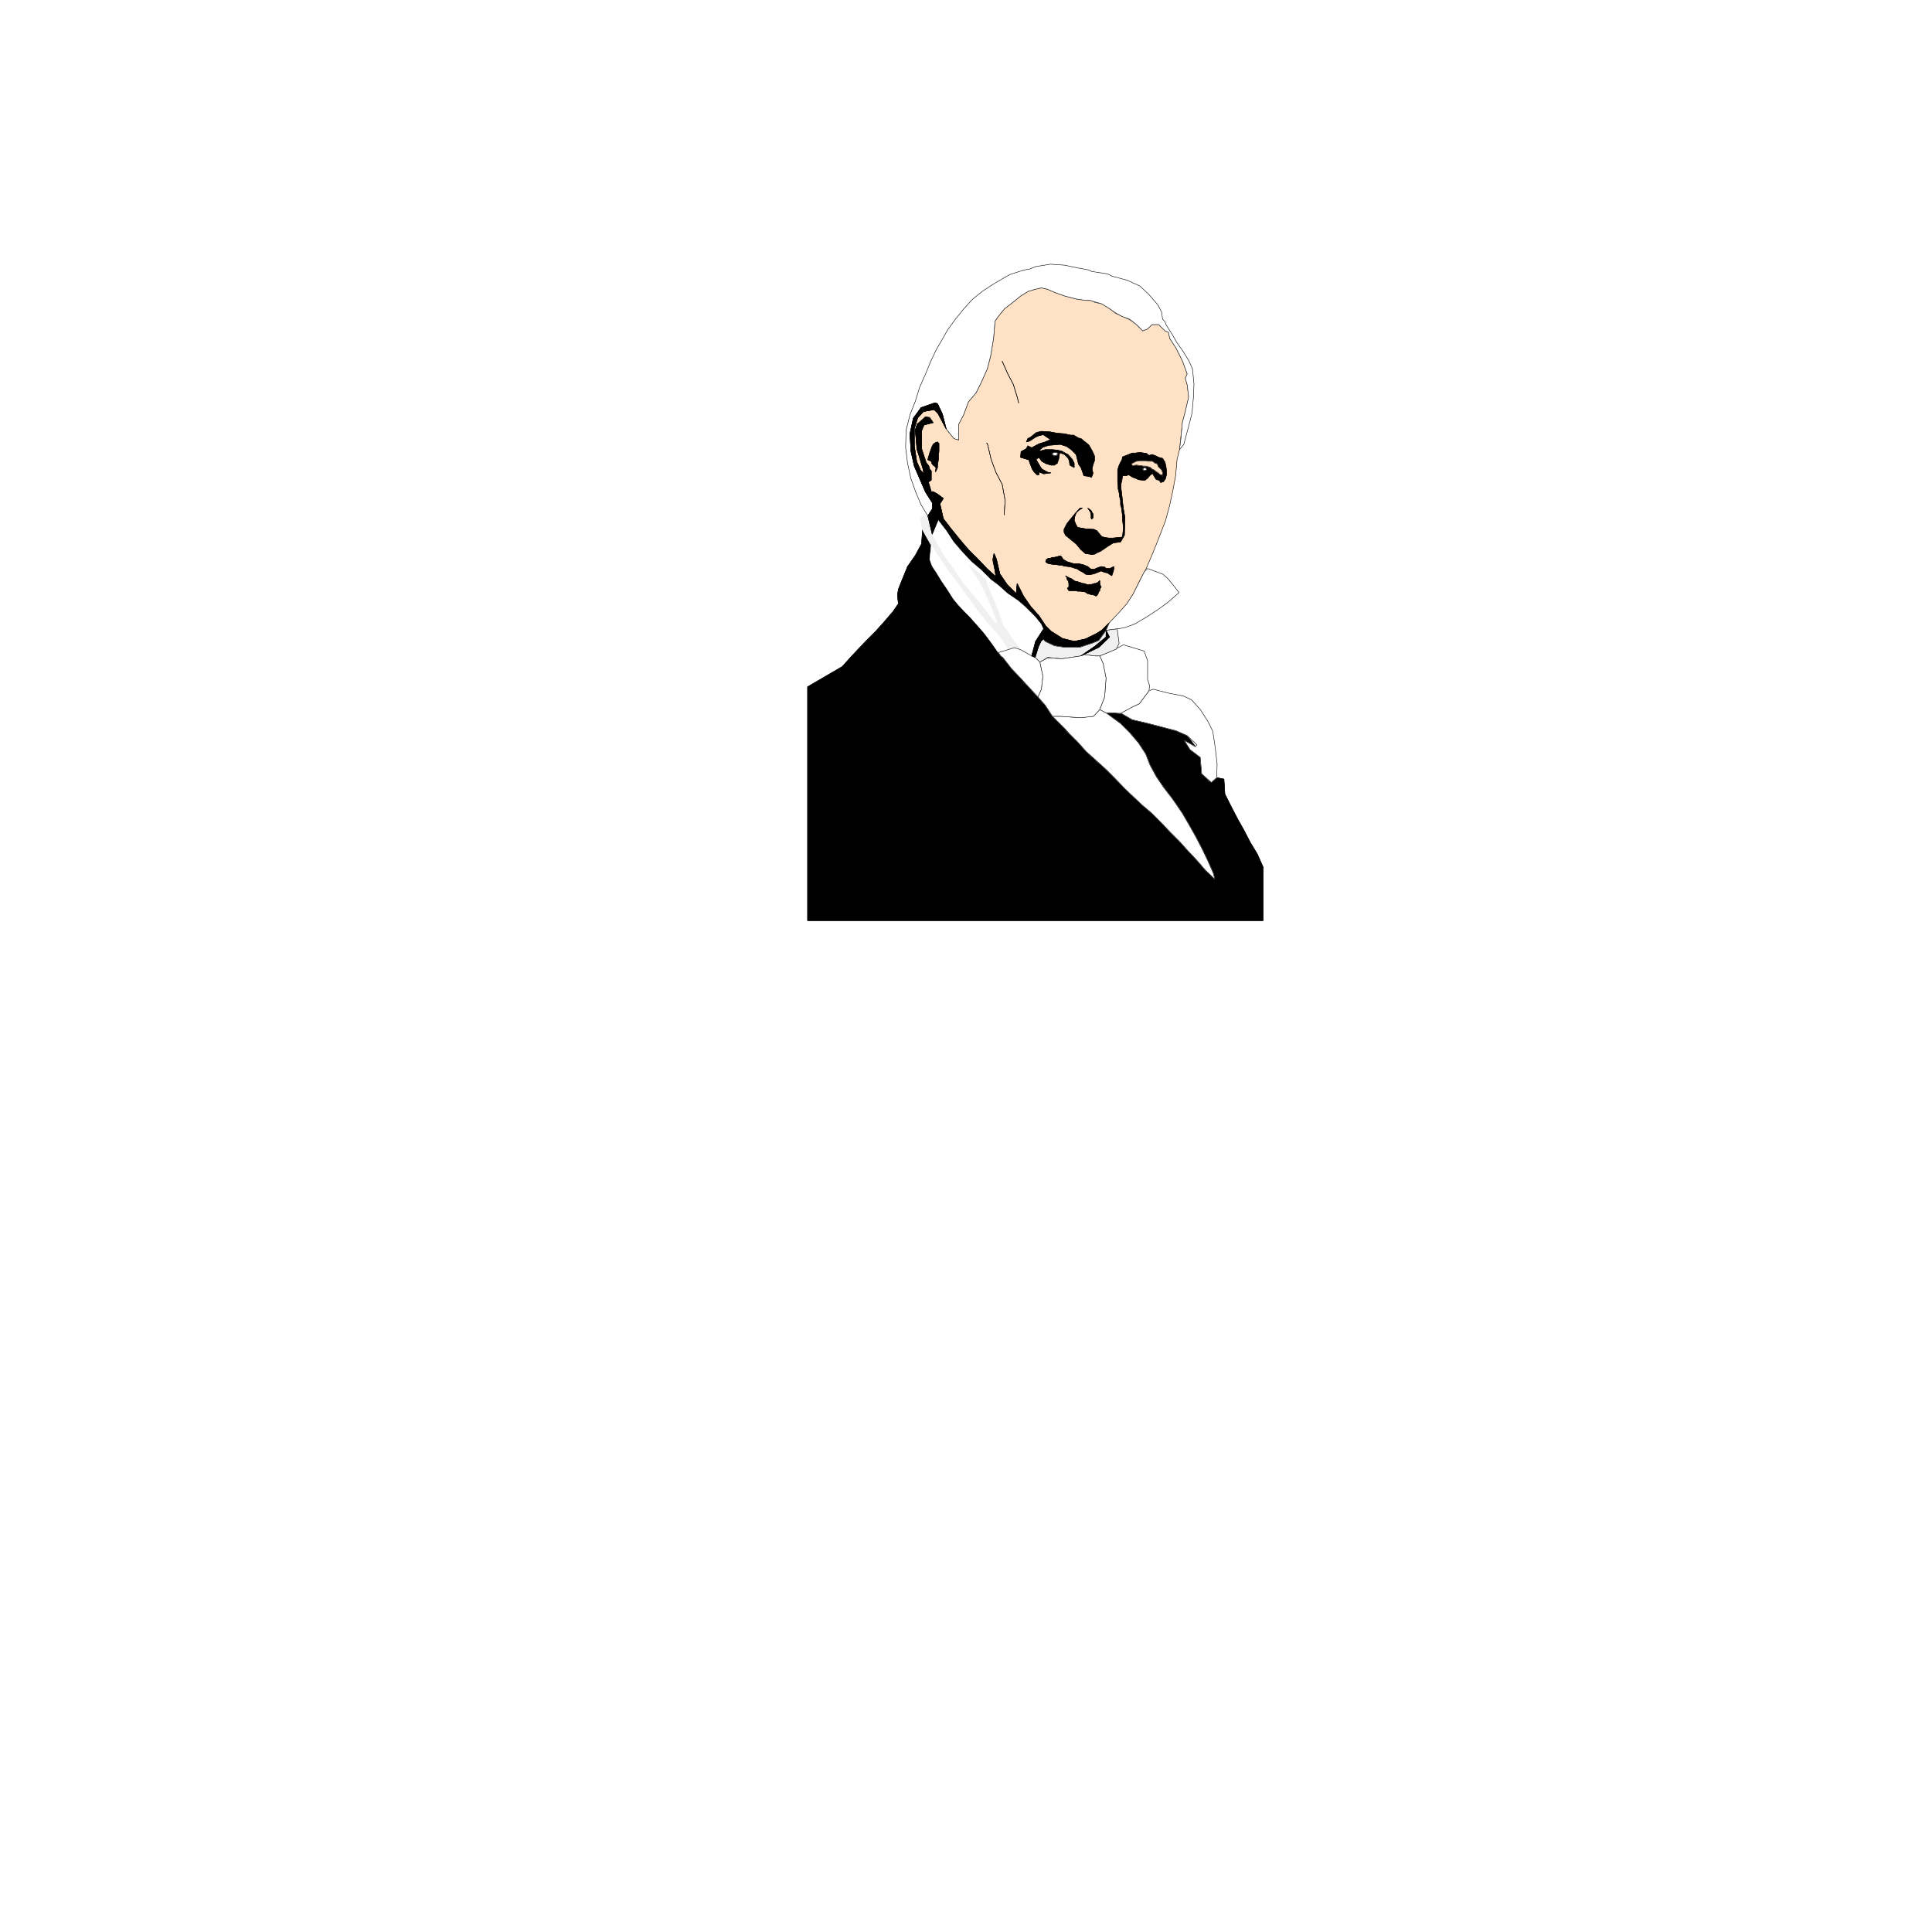 <svg xmlns="http://www.w3.org/2000/svg" width="2993.144" height="2993.144"><rect width="100%" height="100%" fill="#808080" stroke="none"/><defs><clipPath id="a"><path d="M0 0h2993.144v2992.184H0Zm0 0"/></clipPath></defs><path fill="#fff" d="M0 2993.144h2993.144V0H0Zm0 0"/><g clip-path="url(#a)" transform="translate(0 .96)"><path fill="#fff" fill-rule="evenodd" stroke="#fff" stroke-linecap="square" stroke-linejoin="bevel" stroke-miterlimit="10" stroke-width=".729" d="M0 2992.184h2993.145V-.961H0Zm0 0"/></g><path fill-rule="evenodd" stroke="#000" stroke-linecap="square" stroke-linejoin="bevel" stroke-miterlimit="10" stroke-width=".729" d="m1896.18 1207-11.254-2.238-8.23 7.449-14.954-13.441-2.242-25.477-15.734-11.93-8.961-14.222 17.195 9.687-12.715-17.191-17.191-7.504-22.457-5.938-23.184-5.992-22.453-5.262-17.977-10.472h-22.453l22.453 16.465 14.223 14.222 13.442 15.735 11.253 17.191 6.723 17.195 9.742 17.973 11.203 16.465 12.711 16.46 5.262 7.454 11.203 16.46 10.473 17.977 10.523 18.704 9.692 18.703 9.011 18.707 8.23 18.703 2.243 9.012-14.223-13.493-13.496-15.683-13.441-14.223-13.492-15.004-14.954-14.953-13.496-14.223-14.171-14.226-15.73-13.442-12.716-11.98-14.222-13.441-14.223-15.008-14.223-14.223-15.683-14.172-15.004-13.492-13.442-14.953-11.984-11.984-8.23-8.961-11.985-11.254-6.719-7.45-11.254-17.246-9.69-11.199-6.774-6.722-13.442-15.004-8.234-8.961-14.223-15.735-12.71-15.683-3.75-3.02-3.755-5.21-10.472-15.005-11.2-14.953-9.742-11.203-11.984-13.492-8.961-8.961-10.473-11.254-6.718-8.23-9.016-14.172-9.691-14.223-6.77-11.254-7.453-11.203-3.75-10.473 2.238-21.726-8.96-15.68-4.532-8.234-1.457 21.676-9.746 17.972-11.98 17.195-8.235 20.215-5.988 14.953-1.461 9.012 1.46 13.442-8.234 11.984-13.441 15.734-13.492 14.953-14.223 14.223-14.226 14.953-10.47 11.2L1305 1032.62l-17.973 10.473-17.922 10.472-17.976 10.473v362.2h705.644v-83.048l-8.96-20.214-10.473-17.192-9.742-18.758-10.473-18.703-9.742-18.703-9.746-19.433zm0 0"/><path fill="none" stroke="#000" stroke-linecap="square" stroke-linejoin="bevel" stroke-miterlimit="10" stroke-width=".729" d="m1896.18 1207-11.254-2.238-8.23 7.449-14.954-13.441-2.242-25.477-15.734-11.93-8.961-14.222 17.195 9.687-12.715-17.191-17.191-7.504-22.457-5.938-23.184-5.992-22.453-5.262-17.977-10.472h-22.453l22.453 16.465 14.223 14.222 13.442 15.735 11.253 17.191 6.723 17.195 9.742 17.973 11.203 16.465 12.711 16.46 5.262 7.454 11.203 16.46 10.473 17.977 10.523 18.704 9.692 18.703 9.011 18.707 8.23 18.703 2.243 9.012-14.223-13.493-13.496-15.683-13.441-14.223-13.492-15.004-14.954-14.953-13.496-14.223-14.171-14.226-15.73-13.442-12.716-11.98-14.222-13.441-14.223-15.008-14.223-14.223-15.683-14.172-15.004-13.492-13.442-14.953-11.984-11.984-8.23-8.961-11.985-11.254-6.719-7.45-11.254-17.246-9.69-11.199-6.774-6.722-13.442-15.004-8.234-8.961-14.223-15.735-12.71-15.683-3.75-3.02-3.755-5.21-10.472-15.005-11.2-14.953-9.742-11.203-11.984-13.492-8.961-8.961-10.473-11.254-6.718-8.23-9.016-14.172-9.691-14.223-6.77-11.254-7.453-11.203-3.75-10.473 2.238-21.726-8.96-15.68-4.532-8.234-1.457 21.676-9.746 17.972-11.98 17.195-8.235 20.215-5.988 14.953-1.461 9.012 1.46 13.442-8.234 11.984-13.441 15.734-13.492 14.953-14.223 14.223-14.226 14.953-10.47 11.2L1305 1032.62l-17.973 10.473-17.922 10.472-17.976 10.473v362.2h705.644v-83.048l-8.96-20.214-10.473-17.192-9.742-18.758-10.473-18.703-9.742-18.703-9.746-19.433zm0 0"/><path fill="#ffe1c5" fill-rule="evenodd" stroke="#ffe1c5" stroke-linecap="square" stroke-linejoin="bevel" stroke-miterlimit="10" stroke-width=".729" d="m1453.172 640.52-5.988-5.993-16.465 3.02-8.961 8.965-5.262 17.242v27.668l3.75 23.965 5.992 13.441 5.211 5.262-1.46-7.504-6.774-22.453-2.969-8.961v-3.75l-2.242-25.426 2.973-9.016 6.773-5.988 5.988-5.21 6.723.73 5.21 8.23-8.96 2.238-5.262 1.512-3.699 8.961v27.719l7.45 21.672 3.75 5.261 1.511 4.48 2.238 2.974v14.222l-4.48 3.02 4.48 14.953h2.973l6.773 3.754 8.961 6.719-5.261 8.23 5.261 23.188 12.711 16.46 12.711 15.735 13.496 15.734 14.953 14.953 13.493 14.223 14.171 12.715-1.457-9.742-3.753-16.465 2.242-9.742 3.75 9.011 5.21 22.457 11.255 16.461 14.222 14.227 1.457-15.734 9.016 19.433 11.98 16.461 12.715 14.223 10.473 15.734 8.23 8.234 17.922 11.2 17.977 4.48 17.242-3.7 16.465-8.23 8.96-5.261 26.938-26.938 11.98-14.222 9.692-14.954 9.742-20.214 10.473-19.434 7.504-17.242 8.23-20.164 8.23-20.996 5.993-15.684 5.992-21.723 5.211-23.914 4.48-23.968 2.239-25.422 3.754-15.008 4.48-41.887 4.531-17.195 5.211-22.453-2.242-18.703-2.969-10.473 2.97-6.723-7.5-20.215-9.692-19.484-9.743-14.953-2.242-9.742-5.261-2.238-9.692-9.692h-10.472l-6.77 6.719-7.453 2.973-9.742-9.692-10.473-7.504-11.98-5.262-9.743-4.48-9.691-7.45-11.984-7.503-10.473-2.238-6.719-3.024h-7.504l-14.953-2.238-17.246-4.484-14.95-5.208-11.984-5.261-9.69-2.242-9.743 2.242-10.473 3.02-11.984 7.449-11.98 9.746-12.715 9.742-9.743 11.93-5.207 7.503-2.242 26.934-4.531 26.937-5.211 20.215-9.742 21.672-7.45 15.004-11.984 14.227-7.504 20.16-7.449 14.222v24.696l-7.504-2.238-11.98-14.954zm0 0"/><path fill="none" stroke="#000" stroke-linecap="square" stroke-linejoin="bevel" stroke-miterlimit="10" stroke-width=".729" d="m1453.172 640.52-5.988-5.993-16.465 3.02-8.961 8.965-5.262 17.242v27.668l3.75 23.965 5.992 13.441 5.211 5.262-1.46-7.504-6.774-22.453-2.969-8.961v-3.75l-2.242-25.426 2.973-9.016 6.773-5.988 5.988-5.21 6.723.73 5.21 8.23-8.96 2.238-5.262 1.512-3.699 8.961v27.719l7.45 21.672 3.75 5.261 1.511 4.48 2.238 2.974v14.222l-4.48 3.02 4.48 14.953h2.973l6.773 3.754 8.961 6.719-5.261 8.23 5.261 23.188 12.711 16.46 12.711 15.735 13.496 15.734 14.953 14.953 13.493 14.223 14.171 12.715-1.457-9.742-3.753-16.465 2.242-9.742 3.75 9.011 5.21 22.457 11.255 16.461 14.222 14.227 1.457-15.734 9.016 19.433 11.98 16.461 12.715 14.223 10.473 15.734 8.23 8.234 17.922 11.2 17.977 4.48 17.242-3.7 16.465-8.23 8.96-5.261 26.938-26.938 11.98-14.222 9.692-14.954 9.742-20.214 10.473-19.434 7.504-17.242 8.23-20.164 8.23-20.996 5.993-15.684 5.992-21.723 5.211-23.914 4.48-23.968 2.239-25.422 3.754-15.008 4.48-41.887 4.531-17.195 5.211-22.453-2.242-18.703-2.969-10.473 2.97-6.723-7.5-20.215-9.692-19.484-9.743-14.953-2.242-9.742-5.261-2.238-9.692-9.692h-10.472l-6.77 6.719-7.453 2.973-9.742-9.692-10.473-7.504-11.98-5.262-9.743-4.48-9.691-7.45-11.984-7.503-10.473-2.238-6.719-3.024h-7.504l-14.953-2.238-17.246-4.484-14.95-5.208-11.984-5.261-9.69-2.242-9.743 2.242-10.473 3.02-11.984 7.449-11.98 9.746-12.715 9.742-9.743 11.93-5.207 7.503-2.242 26.934-4.531 26.937-5.211 20.215-9.742 21.672-7.45 15.004-11.984 14.227-7.504 20.16-7.449 14.222v24.696l-7.504-2.238-11.98-14.954zm0 0"/><path fill="#fff" fill-rule="evenodd" stroke="#fff" stroke-linecap="square" stroke-linejoin="bevel" stroke-miterlimit="10" stroke-width=".729" d="m1444.211 788.691.73-8.96-11.203-17.247-8.23-19.433-9.012-20.946-5.21-23.183-1.513-26.934 5.211-23.968 11.985-16.461 21.722-7.504 3.754 1.511 7.45 15.735 5.992 23.183 11.98 14.954 7.504 2.238V656.98l7.45-14.222 7.503-20.16 11.985-14.227 7.449-15.004 9.742-21.672 5.211-20.215 4.531-26.937 2.242-26.934 5.207-7.504 9.743-11.93 12.714-9.741 11.98-9.746 11.985-7.45 10.473-3.02 9.742-2.241 9.691 2.242 11.985 5.261 14.95 5.208 17.245 4.484 14.953 2.238h6.723l7.5 2.293 10.473 2.969 11.984 7.504 9.691 6.719 9.743 5.21 11.98 4.532 10.473 8.234 9.742 9.692 7.453-2.973 6.77-6.719h10.472l9.692 9.692 5.261 2.238 2.242 9.742 9.743 14.953 9.691 19.484 7.5 20.215-2.969 6.723 2.97 10.473 2.241 18.703-5.21 22.453-4.532 17.195-2.242 24.696-2.238 17.19 6.718-8.23 5.993-22.402 3.75-14.223 3.023-11.984 2.238-25.426.73-19.484-2.238-23.184-5.261-11.984-10.473-17.191-8.234-11.254-6.719-11.934-10.473-16.46-1.511-4.536-3.7-3.7-1.511-11.253-5.989-11.2-13.496-15.734-14.222-13.441-20.164-9.016-22.454-5.988-7.503-3.7-24.696-3.753-3.75-2.238-16.465-3.024-21.672-4.48-21.726-1.512-23.184 3.754-8.96 3.75-9.016 1.512-20.942 6.718-8.234 4.48-17.922 10.473-17.246 11.254-15.68 12.715-13.496 14.95-12.71 15.734-11.985 16.465-6.719 11.93-10.472 17.976-8.961 18.703-8.235 20.215-9.012 20.215-6.722 21.672-8.23 20.945-5.993 23.969-.726 26.203 2.968 24.695 5.262 23.914 7.45 20.945 8.234 19.485 10.468 17.195zm0 0"/><path fill="none" stroke="#000" stroke-linecap="square" stroke-linejoin="bevel" stroke-miterlimit="10" stroke-width=".729" d="m1444.211 788.691.73-8.96-11.203-17.247-8.23-19.433-9.012-20.946-5.21-23.183-1.513-26.934 5.211-23.968 11.985-16.461 21.722-7.504 3.754 1.511 7.45 15.735 5.992 23.183 11.98 14.954 7.504 2.238V656.98l7.45-14.222 7.503-20.16 11.985-14.227 7.449-15.004 9.742-21.672 5.211-20.215 4.531-26.937 2.242-26.934 5.207-7.504 9.743-11.93 12.714-9.741 11.98-9.746 11.985-7.45 10.473-3.02 9.742-2.241 9.691 2.242 11.985 5.261 14.95 5.208 17.245 4.484 14.953 2.238h6.723l7.5 2.293 10.473 2.969 11.984 7.504 9.691 6.719 9.743 5.21 11.98 4.532 10.473 8.234 9.742 9.692 7.453-2.973 6.77-6.719h10.472l9.692 9.692 5.261 2.238 2.242 9.742 9.743 14.953 9.691 19.484 7.5 20.215-2.969 6.723 2.97 10.473 2.241 18.703-5.21 22.453-4.532 17.195-2.242 24.696-2.238 17.19 6.718-8.23 5.993-22.402 3.75-14.223 3.023-11.984 2.238-25.426.73-19.484-2.238-23.184-5.261-11.984-10.473-17.191-8.234-11.254-6.719-11.934-10.473-16.46-1.511-4.536-3.7-3.7-1.511-11.253-5.989-11.2-13.496-15.734-14.222-13.441-20.164-9.016-22.454-5.988-7.503-3.7-24.696-3.753-3.75-2.238-16.465-3.024-21.672-4.48-21.726-1.512-23.184 3.754-8.96 3.75-9.016 1.512-20.942 6.718-8.234 4.48-17.922 10.473-17.246 11.254-15.68 12.715-13.496 14.95-12.71 15.734-11.985 16.465-6.719 11.93-10.472 17.976-8.961 18.703-8.235 20.215-9.012 20.215-6.722 21.672-8.23 20.945-5.993 23.969-.726 26.203 2.968 24.695 5.262 23.914 7.45 20.945 8.234 19.485 10.468 17.195zm0 0"/><path fill-rule="evenodd" stroke="#000" stroke-linecap="square" stroke-linejoin="bevel" stroke-miterlimit="10" stroke-width=".729" d="m1718.832 964.527-11.984 11.985-8.23 5.261-17.196 8.23-17.242 3.7-17.977-4.48-17.922-11.2-8.23-8.234-10.473-15.734-12.715-14.223-11.25-16.46-9.746-19.435-1.457 15.735-14.223-14.227-11.253-16.46-5.211-22.458-3.75-9.011-1.512 9.742 3.023 16.465 1.457 9.742-14.171-12.715-13.493-14.223-14.953-14.953-13.496-15.734-12.71-15.735-12.712-16.46-5.261-23.188 5.261-8.23-8.96-6.72-6.774-3.753h-2.973l-4.48-14.953 4.48-3.02V729.56l-3.02-2.973-.73-4.48-4.48-5.262-6.719-21.672v-27.719l3.7-8.96 5.261-1.513 8.96-2.238-5.991-7.45-5.942-1.51-5.988 5.991-6.773 5.207-2.973 9.016 2.242 25.426v3.75l2.969 8.96 6.773 22.454 1.461 7.504-5.21-5.262-5.993-13.441-3.75-23.965v-27.668l5.262-16.461 8.96-9.746 16.466-3.02 5.988 5.993 12.715 23.964-5.992-23.183-7.45-15.735-3.754-1.511-21.722 7.504-11.985 16.46-5.21 23.97 1.511 26.933 5.211 23.183 9.012 20.946 8.23 18.703 11.203 17.976-.73 8.961 8.96 17.192 12.716 16.465 11.254 17.246 13.441 15.68 14.223 15.007 15.734 13.442 14.172 14.222 11.98 8.961 14.223 12.766 16.465 11.2 11.984 10.472 14.223 14.222 8.96 11.204 3.75 8.23v15.004l2.974 3.7 14.222 6.773 15.004 2.242h23.914l20.946-6.774 9.011-3.699 11.203-15.734zm0 0"/><path fill="none" stroke="#000" stroke-linecap="square" stroke-linejoin="bevel" stroke-miterlimit="10" stroke-width=".729" d="m1718.832 964.527-11.984 11.985-8.23 5.261-17.196 8.23-17.242 3.7-17.977-4.48-17.922-11.2-8.23-8.234-10.473-15.734-12.715-14.223-11.25-16.46-9.746-19.435-1.457 15.735-14.223-14.227-11.253-16.46-5.211-22.458-3.75-9.011-1.512 9.742 3.023 16.465 1.457 9.742-14.171-12.715-13.493-14.223-14.953-14.953-13.496-15.734-12.71-15.735-12.712-16.46-5.261-23.188 5.261-8.23-8.96-6.72-6.774-3.753h-2.973l-4.48-14.953 4.48-3.02V729.56l-3.02-2.973-.73-4.48-4.48-5.262-6.719-21.672v-27.719l3.7-8.96 5.261-1.513 8.96-2.238-5.991-7.45-5.942-1.51-5.988 5.991-6.773 5.207-2.973 9.016 2.242 25.426v3.75l2.969 8.96 6.773 22.454 1.461 7.504-5.21-5.262-5.993-13.441-3.75-23.965v-27.668l5.262-16.461 8.96-9.746 16.466-3.02 5.988 5.993 12.715 23.964-5.992-23.183-7.45-15.735-3.754-1.511-21.722 7.504-11.985 16.46-5.21 23.97 1.511 26.933 5.211 23.183 9.012 20.946 8.23 18.703 11.203 17.976-.73 8.961 8.96 17.192 12.716 16.465 11.254 17.246 13.441 15.68 14.223 15.007 15.734 13.442 14.172 14.222 11.98 8.961 14.223 12.766 16.465 11.2 11.984 10.472 14.223 14.222 8.96 11.204 3.75 8.23v15.004l2.974 3.7 14.222 6.773 15.004 2.242h23.914l20.946-6.774 9.011-3.699 11.203-15.734zm0 0"/><path fill="#fff" fill-rule="evenodd" stroke="#fff" stroke-linecap="square" stroke-linejoin="bevel" stroke-miterlimit="10" stroke-width=".729" d="m1630.523 1109.73 18.704 18.704 8.23 8.96 11.984 11.985 13.442 14.953 15.004 13.492 15.683 14.172 14.223 14.223 14.223 15.008 14.222 13.441 12.715 11.98 15.73 13.442 14.172 14.226 13.496 14.223 14.954 14.953 13.492 15.004 13.441 14.223 13.496 15.683 14.223 13.492-2.242-9.011-8.23-18.703-9.012-18.707-9.692-18.704-10.523-18.703-10.473-17.976-11.203-16.461-5.262-7.453-12.71-16.461-11.204-16.465-9.742-17.973-6.723-17.195-11.253-17.191-13.442-15.735-14.223-14.222-22.453-16.465-9.742-5.211-9.691 10.472-21.727 2.243-27.664-2.243zm0 0"/><path fill="none" stroke="#000" stroke-linecap="square" stroke-linejoin="bevel" stroke-miterlimit="10" stroke-width=".729" d="m1630.523 1109.73 18.704 18.704 8.23 8.96 11.984 11.985 13.442 14.953 15.004 13.492 15.683 14.172 14.223 14.223 14.223 15.008 14.222 13.441 12.715 11.98 15.73 13.442 14.172 14.226 13.496 14.223 14.954 14.953 13.492 15.004 13.441 14.223 13.496 15.683 14.223 13.492-2.242-9.011-8.23-18.703-9.012-18.707-9.692-18.704-10.523-18.703-10.473-17.976-11.203-16.461-5.262-7.453-12.71-16.461-11.204-16.465-9.742-17.973-6.723-17.195-11.253-17.191-13.442-15.735-14.223-14.222-22.453-16.465-9.742-5.211-9.691 10.472-21.727 2.243-27.664-2.243zm0 0"/><path fill="#fff" fill-rule="evenodd" stroke="#fff" stroke-linecap="square" stroke-linejoin="bevel" stroke-miterlimit="10" stroke-width=".729" d="m1616.297 975-3.75-8.23-8.961-11.204-14.223-14.222-11.984-10.473-16.465-11.2-14.223-12.765-11.98-8.96-14.172-14.223-15.734-13.442-14.223-15.008-13.441-15.68-11.254-17.245-12.715-16.465-8.961 21.726 9.691 18.703 10.473 17.977 12.766 16.461 2.968 5.21 11.985 17.247 11.98 14.953 13.442 15.68 12.714 16.465 12.711 15.734 3.024.73-4.48-12.714-8.235-20.215-9.012-20.16-9.691-17.977-11.254-16.46-1.457-3.755 10.473 8.961 14.949 13.496 2.973 9.742 8.23 19.434 8.23 20.215 7.504 21.672 6.72 9.015 5.265 8.961 14.949 19.485 17.195 9.691 5.992-22.457zm0 0"/><path fill="#f0f0f0" fill-rule="evenodd" stroke="#f0f0f0" stroke-linecap="square" stroke-linejoin="bevel" stroke-miterlimit="10" stroke-width=".729" d="m1429.207 820.887 4.531 8.234 8.961 15.68 11.203 17.246 9.012 13.441 8.234 11.985 8.23 10.472 16.466 22.453 7.449 10.473 11.984 16.465 15.735 19.434 18.703 20.941 11.984 18.758 9.688-3.024 9.742 3.024-14.95-19.485-5.265-8.96-6.719-9.016-7.504-21.672-8.23-20.215-8.23-19.434-2.973-9.742-14.95-13.496-10.472-8.96 1.457 3.753 11.254 16.461 9.691 17.977 9.012 20.16 8.234 20.215 4.48 12.715-3.023-.73-12.71-15.735-12.715-16.465-13.442-15.68-11.98-14.953-11.985-17.246-2.968-5.211-12.766-16.46-10.473-17.978-9.691-18.703-6.773-28.445-11.93 2.238zm0 0"/><path fill="#fff" fill-rule="evenodd" stroke="#fff" stroke-linecap="square" stroke-linejoin="bevel" stroke-miterlimit="10" stroke-width=".729" d="m1442.7 844.8-2.239 21.727 3.75 10.473 7.453 11.203 6.77 11.254 9.691 14.223 9.016 14.172 6.718 8.23 10.473 11.254 8.961 8.96 11.984 13.493 9.743 11.203 11.199 14.953 10.472 15.004 15.008-4.48-11.984-18.758-18.703-20.941-15.735-19.434-11.984-16.465-7.45-10.473-16.464-22.453-8.23-10.472-8.235-11.985-9.012-13.441zm0 0"/><path fill-rule="evenodd" stroke="#000" stroke-linecap="square" stroke-linejoin="bevel" stroke-miterlimit="10" stroke-width=".729" d="m1773.434 724.348 2.238 3.75 9.742 5.21 2.242 3.75 3.75 5.993 4.48.73 2.243 3.75 4.48-1.511-2.972-10.473-3.75-1.457-4.48-3.024-4.481-3.75-4.532-2.968-4.48-1.512-2.973-.73h-3.75l-2.968-.782h-3.024l-5.992-.726-3.75.726-1.457-2.969 5.207-2.968 3.023-.782 4.48-.73h5.993l5.211.73h3.02l5.992.782 5.21 2.968 2.239 4.48 3.754 3.75 2.238 3.755.781 4.48 1.461 11.2 3.02-4.481 1.46-5.992v-6.719l-.73-5.992-1.511-6.719-3.7-5.992-5.992-1.512-5.988-2.968-4.484-1.512-4.532 1.512-3.699-3.024-4.531-.73-4.48-.727h-3.755l-4.48.727H1754l-5.262 2.242-9.746 3.75-.726 4.48-2.973 5.262-2.238 5.21-1.512 5.263V746.8l.73 5.992v4.48l1.512 5.993.727 5.992 1.511 5.992v6.719l1.512 5.21.73 5.993.727 5.262v5.992l1.512 13.441-1.512 14.223-14.949 1.512h-5.992l-5.992-.782-5.211-1.46-3.75-4.481-3.754-4.531-4.48-2.243-12.712-.726-12.71-2.242-3.024-5.262-2.238-5.992.781-5.211 2.238-5.988 4.48-4.48 5.212-3.024h-3.7l-6.773 7.504-6.719 8.23-6.723 8.23-4.48 8.961v4.48l2.242 4.536 4.48 3.7 4.481 3.75 3.75 3.023 3.75 2.969 6.723 8.23 7.5 6.723 5.21.78 5.262.731 4.481-.73 3.754-2.242 5.207-2.239 4.48-3.023 5.262-3.75 9.746-5.992 11.2-1.457 5.992-10.473.73-27.719-2.242-12.71-1.512-11.985-.726-7.45-.73-5.991-.782-6.774v-6.719l1.512-6.722.726-5.992h5.266l4.48-1.512 5.988 3.754 4.481 1.512 4.48 2.238 5.266.73h5.207l3.754-2.968 3.02-3.754 4.48-3.75-9.742-5.211-3.75.73v-3.75zm0 0"/><path fill="none" stroke="#000" stroke-linecap="square" stroke-linejoin="bevel" stroke-miterlimit="10" stroke-width=".729" d="m1773.434 724.348 2.238 3.75 9.742 5.21 2.242 3.75 3.75 5.993 4.48.73 2.243 3.75 4.48-1.511-2.972-10.473-3.75-1.457-4.48-3.024-4.481-3.75-4.532-2.968-4.48-1.512-2.973-.73h-3.75l-2.968-.782h-3.024l-5.992-.726-3.75.726-1.457-2.969 5.207-2.968 3.023-.782 4.48-.73h5.993l5.211.73h3.02l5.992.782 5.21 2.968 2.239 4.48 3.754 3.75 2.238 3.755.781 4.48 1.461 11.2 3.02-4.481 1.46-5.992v-6.719l-.73-5.992-1.511-6.719-3.7-5.992-5.992-1.512-5.988-2.968-4.484-1.512-4.532 1.512-3.699-3.024-4.531-.73-4.48-.727h-3.755l-4.48.727H1754l-5.262 2.242-9.746 3.75-.726 4.48-2.973 5.262-2.238 5.21-1.512 5.263V746.8l.73 5.992v4.48l1.512 5.993.727 5.992 1.511 5.992v6.719l1.512 5.21.73 5.993.727 5.262v5.992l1.512 13.441-1.512 14.223-14.949 1.512h-5.992l-5.992-.782-5.211-1.46-3.75-4.481-3.754-4.531-4.48-2.243-12.712-.726-12.71-2.242-3.024-5.262-2.238-5.992.781-5.211 2.238-5.988 4.48-4.48 5.212-3.024h-3.7l-6.773 7.504-6.719 8.23-6.723 8.23-4.48 8.961v4.48l2.242 4.536 4.48 3.7 4.481 3.75 3.75 3.023 3.75 2.969 6.723 8.23 7.5 6.723 5.21.78 5.262.731 4.481-.73 3.754-2.242 5.207-2.239 4.48-3.023 5.262-3.75 9.746-5.992 11.2-1.457 5.992-10.473.73-27.719-2.242-12.71-1.512-11.985-.726-7.45-.73-5.991-.782-6.774v-6.719l1.512-6.722.726-5.992h5.266l4.48-1.512 5.988 3.754 4.481 1.512 4.48 2.238 5.266.73h5.207l3.754-2.968 3.02-3.754 4.48-3.75-9.742-5.211-3.75.73v-3.75zm0 0"/><path fill="#fff" fill-rule="evenodd" stroke="#fff" stroke-linecap="square" stroke-linejoin="bevel" stroke-miterlimit="10" stroke-width=".729" d="m1786.926 1067.79-6.774 2.241-14.953 20.215-9.742 4.48-19.434 9.743L1754 1114.94l22.453 5.262 23.184 5.992 22.457 5.938 17.191 7.504 14.953 14.222-2.238 2.97-17.195-9.688 8.96 14.222 15.735 11.93 2.242 25.476 14.953 13.442 8.23-7.45.731-20.995-2.969-25.426-3.753-25.426-8.23-16.46-11.204-17.196-13.492-15.004-12.715-5.992-23.184-4.48zm0 0"/><path fill="none" stroke="#000" stroke-linecap="square" stroke-linejoin="bevel" stroke-miterlimit="10" stroke-width=".729" d="m1786.926 1067.79-6.774 2.241-14.953 20.215-9.742 4.48-19.434 9.743L1754 1114.94l22.453 5.262 23.184 5.992 22.457 5.938 17.191 7.504 14.953 14.222-2.238 2.97-17.195-9.688 8.96 14.222 15.735 11.93 2.242 25.476 14.953 13.442 8.23-7.45.731-20.995-2.969-25.426-3.753-25.426-8.23-16.46-11.204-17.196-13.492-15.004-12.715-5.992-23.184-4.48zm0 0"/><path fill-rule="evenodd" stroke="#000" stroke-linecap="square" stroke-linejoin="bevel" stroke-miterlimit="10" stroke-width=".729" d="m1641.723 701.164-3.7.727-3.02-.727-4.48 1.457 3.75 3.024 3.75-1.512 3.7-2.969-1.457 9.688-2.243 6.773-4.53 2.973h-5.212l-7.504-2.243-6.718-3.75-4.48-5.992-4.481 3.024 2.968 5.207 2.97 5.261 3.023 4.48 5.21 2.974 4.532 2.293 4.48.726-11.254 1.512-7.449-3.024v4.48h-3.023l-4.48-4.48-2.97-4.48-3.75-9.742-1.511-4.48-12.715-3.75.73-8.962 8.235-4.48 2.238-4.48 5.992 2.968 11.254-5.992 9.692-2.969 8.23-3.75-11.203-7.504-6.719 1.512-5.262 2.238-8.96 5.993-5.262 1.511 2.238-5.261 4.531-2.243 4.48-3.75 3.755-2.968 5.21-1.512 3.02-.73 12.711.73 11.984 2.242 10.473.781 10.473 2.239h4.48l3.75 2.242 3.7 2.238 3.75.73 4.484 3.75 3.75 2.97 3.75 3.023 2.242 3.75 3.75 6.722 2.969 6.72v7.503l-2.238 5.992-1.461 6.719 1.46 6.723-2.242 5.992-5.992-1.512-5.988-.73-2.242-6.72-2.243-5.991-3.75-5.262-1.457-5.992-2.242-8.961-7.5-7.504-7.504-5.207-9.691-3.024-8.23.782-9.743.73-8.96 3.02-6.774 5.992 5.262-.781 5.21-1.512h11.254l7.5.781 6.723 1.512 9.688 5.21 6.773 7.505 2.973 5.988v6.723l-6.723-3.75-.73-5.993-1.508-4.48-5.992-5.992zm0 0"/><path fill="none" stroke="#000" stroke-linecap="square" stroke-linejoin="bevel" stroke-miterlimit="10" stroke-width=".729" d="m1641.723 701.164-3.7.727-3.02-.727-4.48 1.457 3.75 3.024 3.75-1.512 3.7-2.969-1.457 9.688-2.243 6.773-4.53 2.973h-5.212l-7.504-2.243-6.718-3.75-4.48-5.992-4.481 3.024 2.968 5.207 2.97 5.261 3.023 4.48 5.21 2.974 4.532 2.293 4.48.726-11.254 1.512-7.449-3.024v4.48h-3.023l-4.48-4.48-2.97-4.48-3.75-9.742-1.511-4.48-12.715-3.75.73-8.962 8.235-4.48 2.238-4.48 5.992 2.968 11.254-5.992 9.692-2.969 8.23-3.75-11.203-7.504-6.719 1.512-5.262 2.238-8.96 5.993-5.262 1.511 2.238-5.261 4.531-2.243 4.48-3.75 3.755-2.968 5.21-1.512 3.02-.73 12.711.73 11.984 2.242 10.473.781 10.473 2.239h4.48l3.75 2.242 3.7 2.238 3.75.73 4.484 3.75 3.75 2.97 3.75 3.023 2.242 3.75 3.75 6.722 2.969 6.72v7.503l-2.238 5.992-1.461 6.719 1.46 6.723-2.242 5.992-5.992-1.512-5.988-.73-2.242-6.72-2.243-5.991-3.75-5.262-1.457-5.992-2.242-8.961-7.5-7.504-7.504-5.207-9.691-3.024-8.23.782-9.743.73-8.96 3.02-6.774 5.992 5.262-.781 5.21-1.512h11.254l7.5.781 6.723 1.512 9.688 5.21 6.773 7.505 2.973 5.988v6.723l-6.723-3.75-.73-5.993-1.508-4.48-5.992-5.992zm-86.016 96.488 1.457-22.402-4.48-24.695-9.743-18.703-7.449-20.215-5.261-22.457-1.461-3.024v.782"/><path fill="none" stroke="#000" stroke-linecap="square" stroke-linejoin="bevel" stroke-miterlimit="10" stroke-width=".729" d="m1555.707 797.652 1.457-22.402-4.48-24.695-9.743-18.703-7.449-20.215-5.261-22.457-1.461-3.024v.782"/><path fill="#fff" fill-rule="evenodd" stroke="#fff" stroke-linecap="square" stroke-linejoin="bevel" stroke-miterlimit="10" stroke-width=".729" d="m1713.57 976.512 22.453-2.969 7.504-1.512 14.223-5.261 17.922-10.473 17.246-11.203 16.465-11.98 17.191-14.954-4.48-5.992-12.711-15.734-7.504-6.723-23.965-8.961-5.21 5.21-7.505 14.954-9.742 19.484-9.691 14.954-12.711 14.222-14.223 14.953zm0 0"/><path fill="none" stroke="#000" stroke-linecap="square" stroke-linejoin="bevel" stroke-miterlimit="10" stroke-width=".729" d="m1713.57 976.512 22.453-2.969 7.504-1.512 14.223-5.261 17.922-10.473 17.246-11.203 16.465-11.98 17.191-14.954-4.48-5.992-12.711-15.734-7.504-6.723-23.965-8.961-5.21 5.21-7.505 14.954-9.742 19.484-9.691 14.954-12.711 14.222-14.223 14.953zm0 0"/><path fill="#f0f0f0" fill-rule="evenodd" stroke="#f0f0f0" stroke-linecap="square" stroke-linejoin="bevel" stroke-miterlimit="10" stroke-width=".729" d="m1674.648 1016.16 21.727-14.953 17.195-14.223v-10.472l-11.203 15.734-9.011 3.7-20.165 6.773h-24.695l-15.004-2.242-14.222-6.774-2.973-3.7-3.75 3.7-3.75 8.235-5.211 16.46 7.45 7.504 11.983-7.504 21.727 2.243 14.953-2.243zm0 0"/><path fill="none" stroke="#000" stroke-linecap="square" stroke-linejoin="bevel" stroke-miterlimit="10" stroke-width=".729" d="m1674.648 1016.16 21.727-14.953 17.195-14.223v-10.472l-11.203 15.734-9.011 3.7-20.165 6.773h-24.695l-15.004-2.242-14.222-6.774-2.973-3.7-3.75 3.7-3.75 8.235-5.211 16.46 7.45 7.504 11.983-7.504 21.727 2.243 14.953-2.243zm0 0"/><path fill-rule="evenodd" stroke="#000" stroke-linecap="square" stroke-linejoin="bevel" stroke-miterlimit="10" stroke-width=".729" d="m1642.504 861.266-5.992 1.511-3.02.73h-2.969l-3.754 1.509h-2.968l-3.024 2.242-.726 3.023 1.508 1.457 2.972 1.512 4.48.727 4.481.785h3.02l4.48.726h3.754l3.75 1.512 6.723.73 4.48.782 4.48 1.457 2.239.781 3.023.73 3.75 2.97 2.243.78 3.699 2.243 3.02 2.238 5.21.73 3.75-.73 3.75-.727 3.754-1.511 3.75-1.512 3.7-1.512 1.511.781 3.75 1.512 4.48.73 3.024 2.239 3.7 2.242.78-2.969 1.512-3.754.727-3.75v-3.75l-3.02 1.512-2.972 1.508h-5.989l-2.242-2.238-5.262-.782-4.48 1.512-3.7 1.508-3.023 1.46-5.207-.73-4.535-3.75-3.7-1.511-3.75-1.457-3.75-.785-3.023-.727h-7.449l-3.023-.73-4.48-1.512-2.97-.727-2.238-1.511-3.754-2.243-2.238-3.75-1.512-1.511zm0 0"/><path fill="none" stroke="#000" stroke-linecap="square" stroke-linejoin="bevel" stroke-miterlimit="10" stroke-width=".729" d="m1642.504 861.266-5.992 1.511-3.02.73h-2.969l-3.754 1.509h-2.968l-3.024 2.242-.726 3.023 1.508 1.457 2.972 1.512 4.48.727 4.481.785h3.02l4.48.726h3.754l3.75 1.512 6.723.73 4.48.782 4.48 1.457 2.239.781 3.023.73 3.75 2.97 2.243.78 3.699 2.243 3.02 2.238 5.21.73 3.75-.73 3.75-.727 3.754-1.511 3.75-1.512 3.7-1.512 1.511.781 3.75 1.512 4.48.73 3.024 2.239 3.7 2.242.78-2.969 1.512-3.754.727-3.75v-3.75l-3.02 1.512-2.972 1.508h-5.989l-2.242-2.238-5.262-.782-4.48 1.512-3.7 1.508-3.023 1.46-5.207-.73-4.535-3.75-3.7-1.511-3.75-1.457-3.75-.785-3.023-.727h-7.449l-3.023-.73-4.48-1.512-2.97-.727-2.238-1.511-3.754-2.243-2.238-3.75-1.512-1.511zm0 0"/><path fill="#fff" fill-rule="evenodd" stroke="#fff" stroke-linecap="square" stroke-linejoin="bevel" stroke-miterlimit="10" stroke-width=".729" d="M1713.57 1104.469h10.473l11.98.73 19.434-10.472 9.742-4.48 14.953-20.216.782-8.23-3.02-8.965v-29.176l-5.21-14.949-32.2-9.746-14.223 7.504-22.453 9.691 5.262 11.98 4.48 22.458-2.242 29.175-7.5 19.485zm0 0"/><path fill="none" stroke="#000" stroke-linecap="square" stroke-linejoin="bevel" stroke-miterlimit="10" stroke-width=".729" d="M1713.57 1104.469h10.473l11.98.73 19.434-10.472 9.742-4.48 14.953-20.216.782-8.23-3.02-8.965v-29.176l-5.21-14.949-32.2-9.746-14.223 7.504-22.453 9.691 5.262 11.98 4.48 22.458-2.242 29.175-7.5 19.485zm0 0"/><path fill="#fff" fill-rule="evenodd" stroke="#fff" stroke-linecap="square" stroke-linejoin="bevel" stroke-miterlimit="10" stroke-width=".729" d="M1703.828 1016.16h-7.453l-16.46-2.242-5.267 2.242-29.902 4.48-21.727-1.46-11.984 6.722 4.535 21.672-2.242 20.215-5.262 11.984 11.204 12.711 11.253 17.247h11.98l32.145 2.242 19.489-2.242 9.691-10.473 7.5-19.485 2.242-29.175-4.48-22.457zm0 0"/><path fill="none" stroke="#000" stroke-linecap="square" stroke-linejoin="bevel" stroke-miterlimit="10" stroke-width=".729" d="M1703.828 1016.16h-7.453l-16.46-2.242-5.267 2.242-29.902 4.48-21.727-1.46-11.984 6.722 4.535 21.672-2.242 20.215-5.262 11.984 11.204 12.711 11.253 17.247h11.98l32.145 2.242 19.489-2.242 9.691-10.473 7.5-19.485 2.242-29.175-4.48-22.457zM1578.16 624.055l-2.293-8.961-5.937-19.434-9.016-17.246-8.23-18.703v.781"/><path fill="none" stroke="#000" stroke-linecap="square" stroke-linejoin="bevel" stroke-miterlimit="10" stroke-width=".729" d="m1578.16 624.055-2.293-8.961-5.937-19.434-9.016-17.246-8.23-18.703v.781"/><path fill="#fff" fill-rule="evenodd" stroke="#fff" stroke-linecap="square" stroke-linejoin="bevel" stroke-miterlimit="10" stroke-width=".729" d="m1603.586 1018.398-5.262-2.238-17.195-9.691-9.742-3.024-9.688 3.024-15.008 4.48 3.754 5.211 3.75 3.02 12.711 16.465 14.223 14.953 8.234 8.96 18.703 20.215 5.262-11.984 2.242-20.215-4.535-21.672zm0 0"/><path fill="none" stroke="#000" stroke-linecap="square" stroke-linejoin="bevel" stroke-miterlimit="10" stroke-width=".729" d="m1603.586 1018.398-5.262-2.238-17.195-9.691-9.742-3.024-9.688 3.024-15.008 4.48 3.754 5.211 3.75 3.02 12.711 16.465 14.223 14.953 8.234 8.96 18.703 20.215 5.262-11.984 2.242-20.215-4.535-21.672zm0 0"/><path fill="#f0f0f0" fill-rule="evenodd" stroke="#f0f0f0" stroke-linecap="square" stroke-linejoin="bevel" stroke-miterlimit="10" stroke-width=".729" d="m1730.762 974.27-17.192 2.242 5.262 10.472-16.465 15.735-23.234 11.199 17.242 2.242h7.453l25.477-10.472 4.48-8.961zm0 0"/><path fill="none" stroke="#000" stroke-linecap="square" stroke-linejoin="bevel" stroke-miterlimit="10" stroke-width=".729" d="m1730.762 974.27-17.192 2.242 5.262 10.472-16.465 15.735-23.234 11.199 17.242 2.242h7.453l25.477-10.472 4.48-8.961zm0 0"/><path fill-rule="evenodd" stroke="#000" stroke-linecap="square" stroke-linejoin="bevel" stroke-miterlimit="10" stroke-width=".729" d="m1650.738 891.953 2.238 3.024v1.457l.731 2.242 1.512 1.508.726 3.754v5.207l-2.238 2.293 2.238 3.699h11.254l2.242.781h5.207l2.243.73h2.242l3.02.73 1.511 1.509 1.457.785h1.512l1.511.726 2.239.73h1.511l2.97.782 3.023 1.461 1.457-.73 1.512-2.243.73-1.511.781-2.239 1.461-1.511v-2.239l2.238-3.753-1.457-2.239-.78-3.699v-3.75l-1.462 1.457-1.512 1.512-2.238.781-.73.73h-2.293l-2.238.727-2.243.781h-3.75l-1.46.73-2.239-.73-2.242-.781-2.29-.726h-2.241l-1.457-.73-2.243-.782h-1.511l-2.239-1.512h-2.242l-2.238-.73-3.023-2.239-2.239-1.511-2.242-.73-3.023-1.513-1.457-.726zm0 0"/><path fill="none" stroke="#000" stroke-linecap="square" stroke-linejoin="bevel" stroke-miterlimit="10" stroke-width=".729" d="m1650.738 891.953 2.238 3.024v1.457l.731 2.242 1.512 1.508.726 3.754v5.207l-2.238 2.293 2.238 3.699h11.254l2.242.781h5.207l2.243.73h2.242l3.02.73 1.511 1.509 1.457.785h1.512l1.511.726 2.239.73h1.511l2.97.782 3.023 1.461 1.457-.73 1.512-2.243.73-1.511.781-2.239 1.461-1.511v-2.239l2.238-3.753-1.457-2.239-.78-3.699v-3.75l-1.462 1.457-1.512 1.512-2.238.781-.73.73h-2.293l-2.238.727-2.243.781h-3.75l-1.46.73-2.239-.73-2.242-.781-2.29-.726h-2.241l-1.457-.73-2.243-.782h-1.511l-2.239-1.512h-2.242l-2.238-.73-3.023-2.239-2.239-1.511-2.242-.73-3.023-1.513-1.457-.726zm0 0"/><path fill="#ffe1c5" fill-rule="evenodd" stroke="#ffe1c5" stroke-linecap="square" stroke-linejoin="bevel" stroke-miterlimit="10" stroke-width=".729" d="M1799.637 735.547h-1.508l-2.242-1.457-2.239-2.238-2.242-.786-2.238-2.238-2.242-1.512-2.242-.73-2.29-2.238-1.46-.73-3.02-.782-2.973-.73h-3.75l-2.968-.782h-3.024l-2.968-.726h-3.024l-3.75.726-1.457-.726-.781-2.243 3.02-1.511 2.968-1.457 1.512-.782h1.512l2.238-.73h11.203l2.242.73h6.77l2.242.782 2.242 2.238 2.969.73 1.511 2.243.727 2.238 1.512 1.512 2.242 2.238 1.508 1.512.73 2.242.781 1.512v2.968zm0 0"/><path fill="none" stroke="#000" stroke-linecap="square" stroke-linejoin="bevel" stroke-miterlimit="10" stroke-width=".729" d="M1799.637 735.547h-1.508l-2.242-1.457-2.239-2.238-2.242-.786-2.238-2.238-2.242-1.512-2.242-.73-2.29-2.238-1.46-.73-3.02-.782-2.973-.73h-3.75l-2.968-.782h-3.024l-2.968-.726h-3.024l-3.75.726-1.457-.726-.781-2.243 3.02-1.511 2.968-1.457 1.512-.782h1.512l2.238-.73h11.203l2.242.73h6.77l2.242.782 2.242 2.238 2.969.73 1.511 2.243.727 2.238 1.512 1.512 2.242 2.238 1.508 1.512.73 2.242.781 1.512v2.968zm0 0"/><path fill-rule="evenodd" stroke="#000" stroke-linecap="square" stroke-linejoin="bevel" stroke-miterlimit="10" stroke-width=".729" d="m1452.445 684.7-3.023.73-3.75 2.968-2.242 4.532-1.457 4.48-1.512 3.754-.781 2.969-1.461 4.48-.782 3.75 5.262 2.242.73 3.02 1.512 2.242 1.512 1.457 1.457.781 2.293 2.973-.781 3.75v2.238l3.023-6.718v-3.75l.727-4.48.73-4.481v-5.992l.782-6.723v-11.984zm0 0"/><path fill="none" stroke="#000" stroke-linecap="square" stroke-linejoin="bevel" stroke-miterlimit="10" stroke-width=".729" d="m1452.445 684.7-3.023.73-3.75 2.968-2.242 4.532-1.457 4.48-1.512 3.754-.781 2.969-1.461 4.48-.782 3.75 5.262 2.242.73 3.02 1.512 2.242 1.512 1.457 1.457.781 2.293 2.973-.781 3.75v2.238l3.023-6.718v-3.75l.727-4.48.73-4.481v-5.992l.782-6.723v-11.984zm0 0"/><path fill-rule="evenodd" stroke="#000" stroke-linecap="square" stroke-linejoin="bevel" stroke-miterlimit="10" stroke-width=".729" d="m1679.133 1013.918 23.234-11.2 16.465-15.734-5.262-10.472v10.472l-17.195 14.223-21.727 14.953zm0 0"/><path fill="none" stroke="#000" stroke-linecap="square" stroke-linejoin="bevel" stroke-miterlimit="10" stroke-width=".729" d="m1679.133 1013.918 23.234-11.2 16.465-15.734-5.262-10.472v10.472l-17.195 14.223-21.727 14.953zm0 0"/><path fill-rule="evenodd" stroke="#000" stroke-linecap="square" stroke-linejoin="bevel" stroke-miterlimit="10" stroke-width=".729" d="m1444.211 827.61 8.96-21.727-8.96-17.192-6.774 10.473zm0 0"/><path fill="none" stroke="#000" stroke-linecap="square" stroke-linejoin="bevel" stroke-miterlimit="10" stroke-width=".729" d="m1444.211 827.61 8.96-21.727-8.96-17.192-6.774 10.473zm0 0"/><path fill-rule="evenodd" stroke="#000" stroke-linecap="square" stroke-linejoin="bevel" stroke-miterlimit="10" stroke-width=".729" d="m1616.297 975-11.98 18.703-5.993 22.457 5.262 2.238 5.21-16.46 3.75-8.235 3.75-3.7zm0 0"/><path fill="none" stroke="#000" stroke-linecap="square" stroke-linejoin="bevel" stroke-miterlimit="10" stroke-width=".729" d="m1616.297 975-11.98 18.703-5.993 22.457 5.262 2.238 5.21-16.46 3.75-8.235 3.75-3.7zm0 0"/><path fill-rule="evenodd" stroke="#000" stroke-linecap="square" stroke-linejoin="bevel" stroke-miterlimit="10" stroke-width=".729" d="M1693.355 802.184v-5.993l-1.46-2.238-1.512-3.023-3.02-2.239-2.242-1.511 2.242 3.023 2.293 3.75.727 3.7v4.53l.73 2.243zm0 0"/><path fill="none" stroke="#000" stroke-linecap="square" stroke-linejoin="bevel" stroke-miterlimit="10" stroke-width=".729" d="M1693.355 802.184v-5.993l-1.46-2.238-1.512-3.023-3.02-2.239-2.242-1.511 2.242 3.023 2.293 3.75.727 3.7v4.53l.73 2.243zm0 0"/><path fill="#fff" fill-rule="evenodd" stroke="#fff" stroke-linecap="square" stroke-linejoin="bevel" stroke-miterlimit="10" stroke-width=".729" d="M1638.023 701.89v2.243l-1.511 1.512h-3.75l-2.239-1.512v-1.512l2.239-1.457h3.75zm0 0"/><path fill="none" stroke="#000" stroke-linecap="square" stroke-linejoin="bevel" stroke-miterlimit="10" stroke-width=".729" d="M1638.023 701.89v2.243l-1.511 1.512h-3.75l-2.239-1.512v-1.512l2.239-1.457h3.75zm0 0"/><path fill="#fff" fill-rule="evenodd" stroke="#fff" stroke-linecap="square" stroke-linejoin="bevel" stroke-miterlimit="10" stroke-width=".729" d="m1776.453 726.586-.781 1.512-2.238.73h-1.512l-1.461-2.242 2.973-2.238zm0 0"/><path fill="none" stroke="#000" stroke-linecap="square" stroke-linejoin="bevel" stroke-miterlimit="10" stroke-width=".729" d="m1776.453 726.586-.781 1.512-2.238.73h-1.512l-1.461-2.242 2.973-2.238zm0 0"/></svg>
